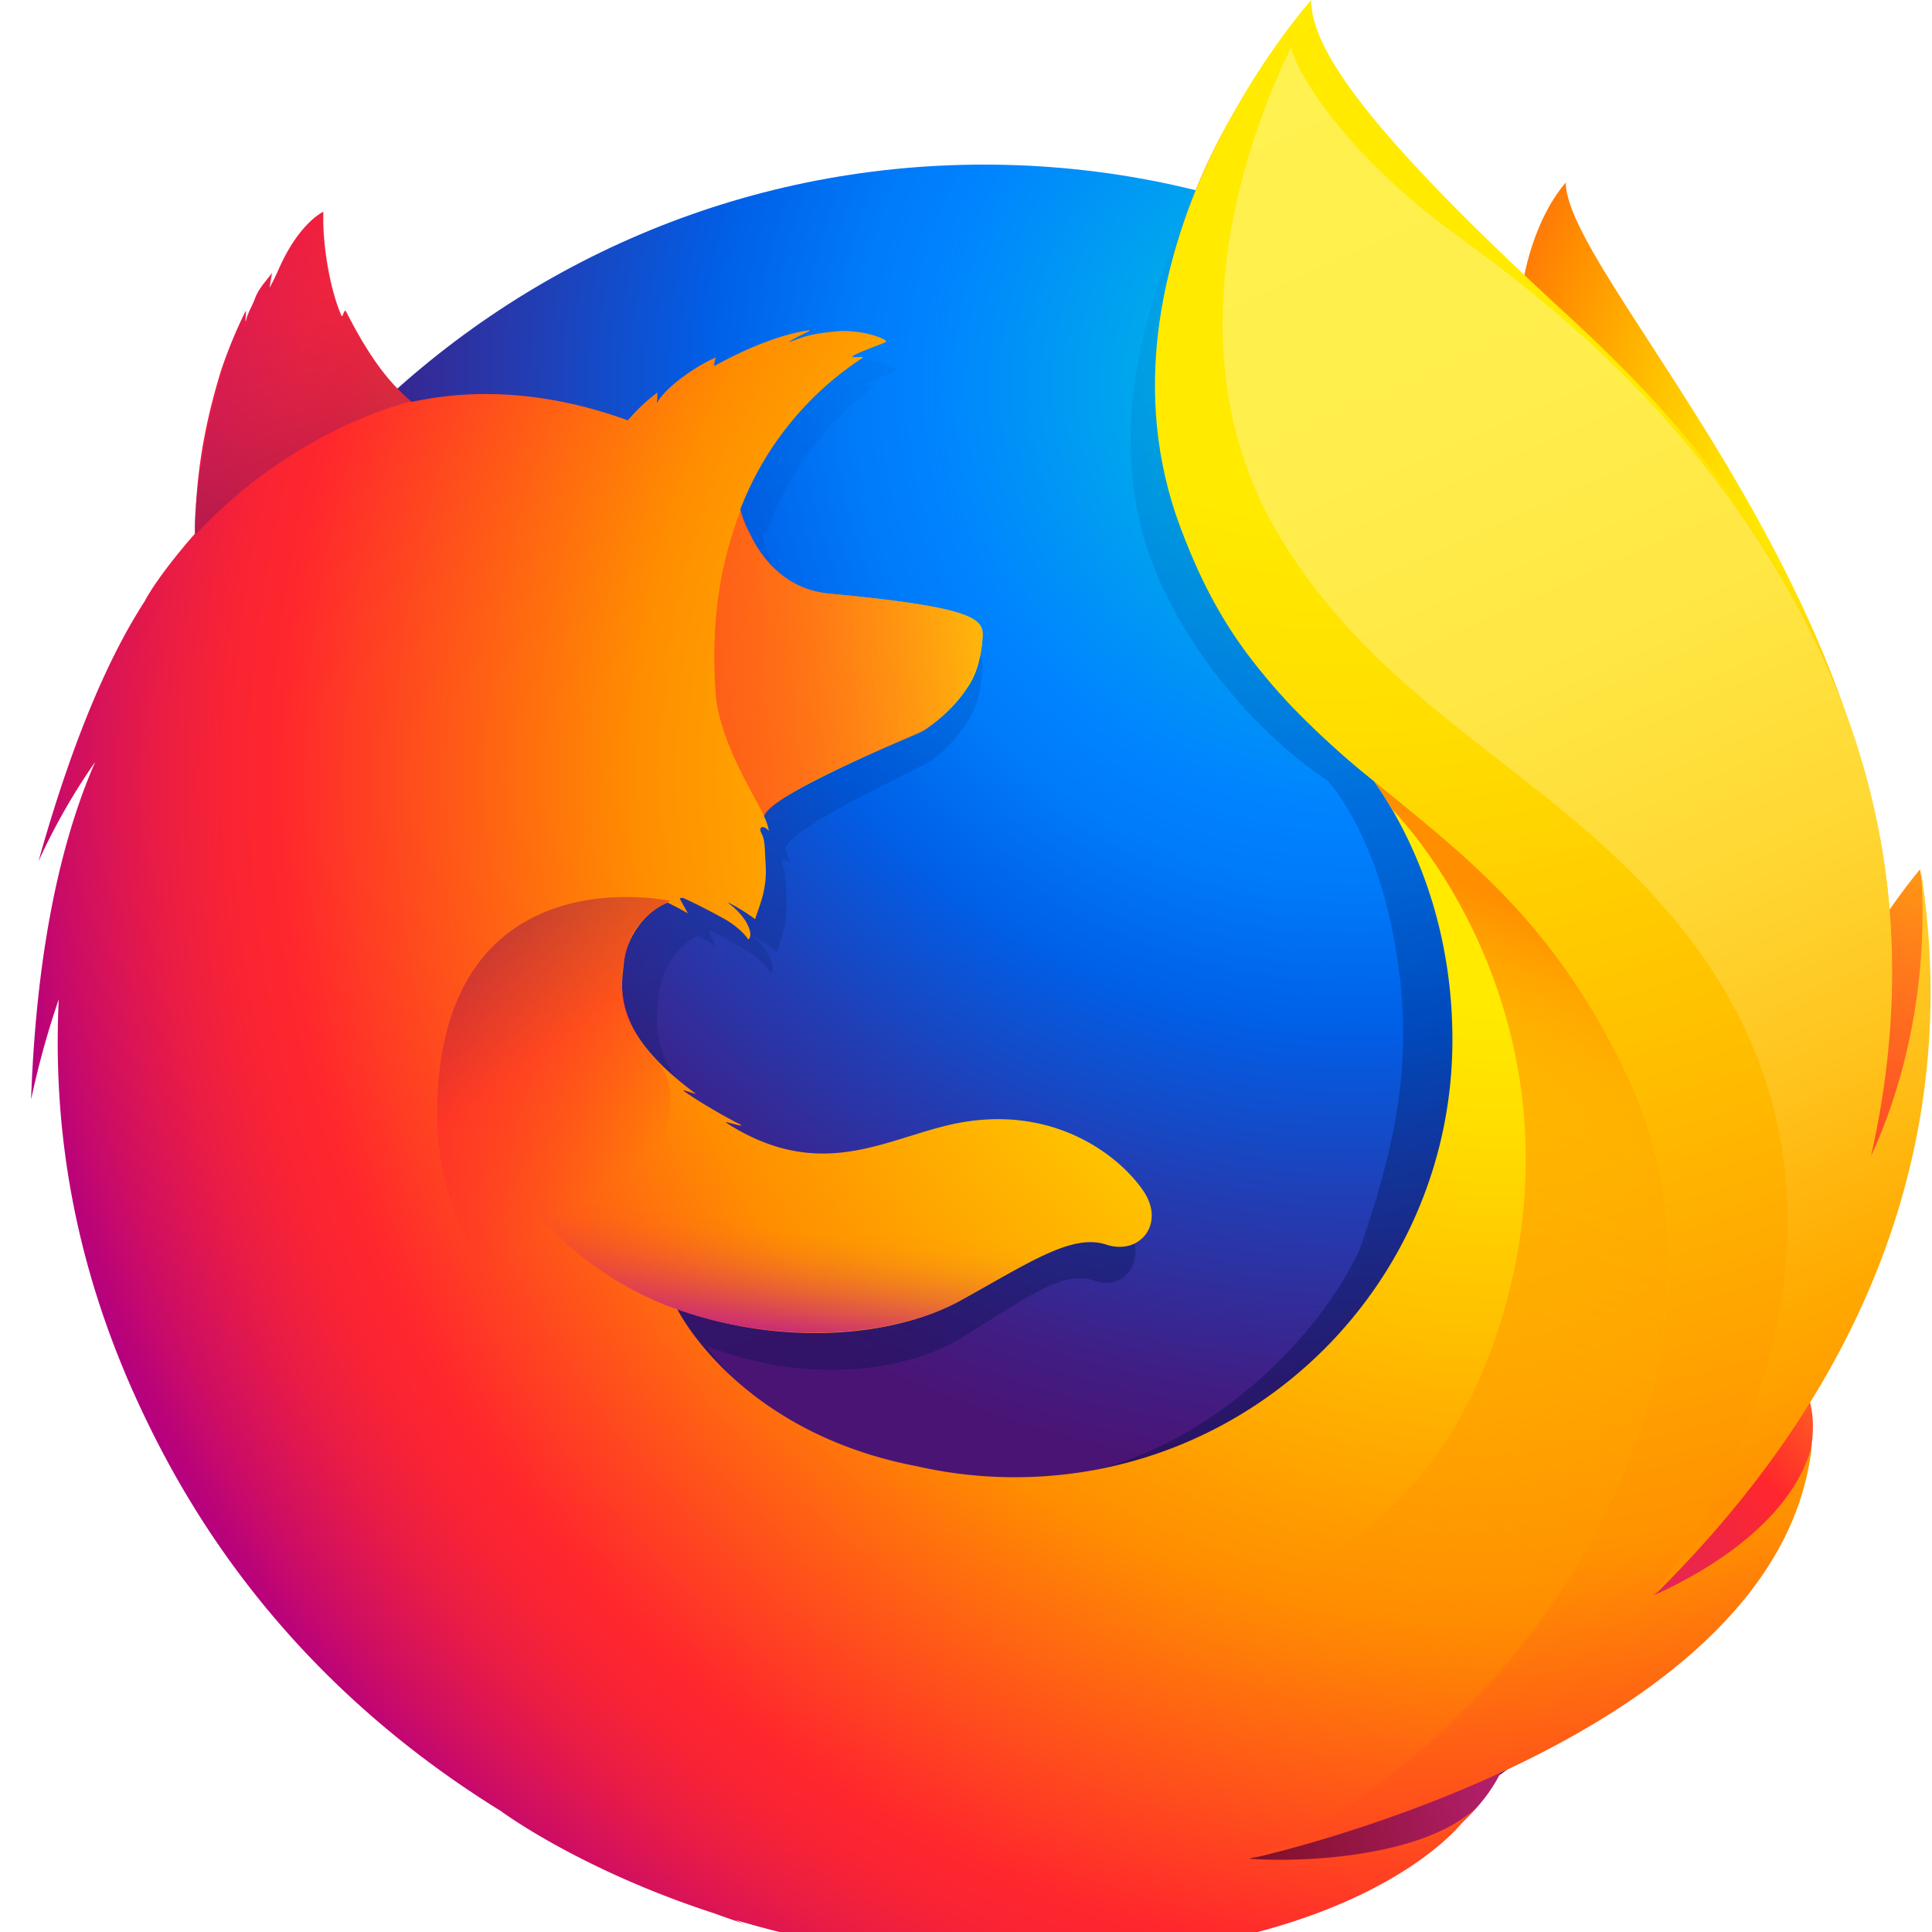 <?xml version="1.0" encoding="UTF-8" standalone="no"?>
<svg
   xmlns:dc="http://purl.org/dc/elements/1.1/"
   xmlns:cc="http://creativecommons.org/ns#"
   xmlns:rdf="http://www.w3.org/1999/02/22-rdf-syntax-ns#"
   xmlns:svg="http://www.w3.org/2000/svg"
   xmlns="http://www.w3.org/2000/svg"
   xmlns:sodipodi="http://sodipodi.sourceforge.net/DTD/sodipodi-0.dtd"
   xmlns:inkscape="http://www.inkscape.org/namespaces/inkscape"
   id="Firefox_-_Large"
   data-name="Firefox - Large"
   viewBox="0 0 32 32"
   version="1.1"
   sodipodi:docname="Firefox.svg"
   width="32"
   height="32"
   inkscape:version="0.92.0 r15299">
  <sodipodi:namedview
     pagecolor="#ffffff"
     bordercolor="#666666"
     borderopacity="1"
     objecttolerance="10"
     gridtolerance="10"
     guidetolerance="10"
     inkscape:pageopacity="0"
     inkscape:pageshadow="2"
     inkscape:window-width="1920"
     inkscape:window-height="1017"
     id="namedview228"
     showgrid="false"
     fit-margin-top="0"
     fit-margin-left="0"
     fit-margin-right="0"
     fit-margin-bottom="0"
     inkscape:zoom="0.23046875"
     inkscape:cx="-58.864407"
     inkscape:cy="474.00024"
     inkscape:window-x="-8"
     inkscape:window-y="-8"
     inkscape:window-maximized="1"
     inkscape:current-layer="Firefox_-_Large" />
  <defs
     id="defs194">
    <radialGradient
       id="radial-gradient"
       cx="-14480.522"
       cy="-8329.079"
       fx="-14509.281"
       r="450.875"
       gradientTransform="matrix(0.762,0.034,-0.05,1.12,11560.893,10069.103)"
       gradientUnits="userSpaceOnUse">
      <stop
         offset="0.045"
         stop-color="#ffea00"
         id="stop2" />
      <stop
         offset="0.12"
         stop-color="#ffde00"
         id="stop4" />
      <stop
         offset="0.254"
         stop-color="#ffbf00"
         id="stop6" />
      <stop
         offset="0.429"
         stop-color="#ff8e00"
         id="stop8" />
      <stop
         offset="0.769"
         stop-color="#ff272d"
         id="stop10" />
      <stop
         offset="0.872"
         stop-color="#e0255a"
         id="stop12" />
      <stop
         offset="0.953"
         stop-color="#cc2477"
         id="stop14" />
      <stop
         offset="1"
         stop-color="#c42482"
         id="stop16" />
    </radialGradient>
    <radialGradient
       id="radial-gradient-2"
       cx="-7529.669"
       cy="-7921.608"
       r="791.229"
       gradientTransform="matrix(1.225,0,0,1.225,9921.963,9899.103)"
       gradientUnits="userSpaceOnUse">
      <stop
         offset="0"
         stop-color="#00ccda"
         id="stop19" />
      <stop
         offset="0.22"
         stop-color="#0083ff"
         id="stop21" />
      <stop
         offset="0.261"
         stop-color="#007af9"
         id="stop23" />
      <stop
         offset="0.33"
         stop-color="#0060e8"
         id="stop25" />
      <stop
         offset="0.333"
         stop-color="#005fe7"
         id="stop27" />
      <stop
         offset="0.438"
         stop-color="#2639ad"
         id="stop29" />
      <stop
         offset="0.522"
         stop-color="#401e84"
         id="stop31" />
      <stop
         offset="0.566"
         stop-color="#4a1475"
         id="stop33" />
    </radialGradient>
    <linearGradient
       id="linear-gradient"
       x1="575.669"
       y1="731.188"
       x2="384.231"
       y2="104.96"
       gradientUnits="userSpaceOnUse">
      <stop
         offset="0"
         stop-color="#000f43"
         stop-opacity="0.4"
         id="stop36" />
      <stop
         offset="0.485"
         stop-color="#001962"
         stop-opacity="0.173"
         id="stop38" />
      <stop
         offset="1"
         stop-color="#002079"
         stop-opacity="0"
         id="stop40" />
    </linearGradient>
    <radialGradient
       id="radial-gradient-3"
       cx="-8260.94"
       cy="-6516.556"
       r="266.886"
       gradientTransform="matrix(1.219,0.123,-0.123,1.219,10296.265,9597.23)"
       gradientUnits="userSpaceOnUse">
      <stop
         offset="0.003"
         stop-color="#ffea00"
         id="stop43" />
      <stop
         offset="0.497"
         stop-color="#ff272d"
         id="stop45" />
      <stop
         offset="1"
         stop-color="#c42482"
         id="stop47" />
    </radialGradient>
    <radialGradient
       id="radial-gradient-4"
       cx="-8285.087"
       cy="-6772.468"
       r="445.678"
       gradientTransform="matrix(1.219,0.123,-0.123,1.219,10296.265,9597.23)"
       gradientUnits="userSpaceOnUse">
      <stop
         offset="0.003"
         stop-color="#ffe900"
         id="stop50" />
      <stop
         offset="0.157"
         stop-color="#ffaf0e"
         id="stop52" />
      <stop
         offset="0.316"
         stop-color="#ff7a1b"
         id="stop54" />
      <stop
         offset="0.472"
         stop-color="#ff4e26"
         id="stop56" />
      <stop
         offset="0.621"
         stop-color="#ff2c2e"
         id="stop58" />
      <stop
         offset="0.762"
         stop-color="#ff1434"
         id="stop60" />
      <stop
         offset="0.892"
         stop-color="#ff0538"
         id="stop62" />
      <stop
         offset="1"
         stop-color="#ff0039"
         id="stop64" />
    </radialGradient>
    <radialGradient
       id="radial-gradient-5"
       cx="-8222.051"
       cy="-6359.332"
       r="408.958"
       gradientTransform="matrix(1.219,0.123,-0.123,1.219,10296.265,9597.23)"
       gradientUnits="userSpaceOnUse">
      <stop
         offset="0.003"
         stop-color="#ff272d"
         id="stop67" />
      <stop
         offset="0.497"
         stop-color="#c42482"
         id="stop69" />
      <stop
         offset="0.986"
         stop-color="#620700"
         id="stop71" />
    </radialGradient>
    <radialGradient
       id="radial-gradient-6"
       cx="750.189"
       cy="396.041"
       fx="778.167"
       fy="382.212"
       r="782.18"
       gradientUnits="userSpaceOnUse">
      <stop
         offset="0.156"
         stop-color="#ffea00"
         id="stop74" />
      <stop
         offset="0.231"
         stop-color="#ffde00"
         id="stop76" />
      <stop
         offset="0.365"
         stop-color="#ffbf00"
         id="stop78" />
      <stop
         offset="0.541"
         stop-color="#ff8e00"
         id="stop80" />
      <stop
         offset="0.763"
         stop-color="#ff272d"
         id="stop82" />
      <stop
         offset="0.796"
         stop-color="#f92433"
         id="stop84" />
      <stop
         offset="0.841"
         stop-color="#e91c45"
         id="stop86" />
      <stop
         offset="0.893"
         stop-color="#cf0e62"
         id="stop88" />
      <stop
         offset="0.935"
         stop-color="#b5007f"
         id="stop90" />
    </radialGradient>
    <radialGradient
       id="radial-gradient-7"
       cx="691.339"
       cy="3.289"
       r="923.615"
       gradientUnits="userSpaceOnUse">
      <stop
         offset="0.279"
         stop-color="#ffea00"
         id="stop93" />
      <stop
         offset="0.402"
         stop-color="#fd0"
         id="stop95" />
      <stop
         offset="0.63"
         stop-color="#ffba00"
         id="stop97" />
      <stop
         offset="0.856"
         stop-color="#ff9100"
         id="stop99" />
      <stop
         offset="0.933"
         stop-color="#ff6711"
         id="stop101" />
      <stop
         offset="0.994"
         stop-color="#ff4a1d"
         id="stop103" />
    </radialGradient>
    <linearGradient
       id="linear-gradient-2"
       x1="-8944.65"
       y1="-6677.742"
       x2="-8660.289"
       y2="-6750.226"
       gradientTransform="matrix(1.219,0.123,-0.123,1.219,10296.265,9597.23)"
       gradientUnits="userSpaceOnUse">
      <stop
         offset="0"
         stop-color="#c42482"
         stop-opacity="0.5"
         id="stop106" />
      <stop
         offset="0.474"
         stop-color="#ff272d"
         stop-opacity="0.5"
         id="stop108" />
      <stop
         offset="0.486"
         stop-color="#ff2c2c"
         stop-opacity="0.513"
         id="stop110" />
      <stop
         offset="0.675"
         stop-color="#ff7a1a"
         stop-opacity="0.72"
         id="stop112" />
      <stop
         offset="0.829"
         stop-color="#ffb20d"
         stop-opacity="0.871"
         id="stop114" />
      <stop
         offset="0.942"
         stop-color="#ffd605"
         stop-opacity="0.964"
         id="stop116" />
      <stop
         offset="1"
         stop-color="#ffe302"
         id="stop118" />
    </linearGradient>
    <linearGradient
       id="linear-gradient-3"
       x1="245.347"
       y1="-1082.012"
       x2="190.775"
       y2="-1221.859"
       gradientTransform="matrix(0.995,0.1,-0.1,0.995,-173.696,1313.941)"
       gradientUnits="userSpaceOnUse">
      <stop
         offset="0"
         stop-color="#891551"
         stop-opacity="0.6"
         id="stop121" />
      <stop
         offset="1"
         stop-color="#c42482"
         stop-opacity="0"
         id="stop123" />
    </linearGradient>
    <linearGradient
       id="linear-gradient-4"
       x1="22.04"
       y1="718.827"
       x2="116.148"
       y2="825.714"
       gradientTransform="matrix(0.995,0.1,-0.1,0.995,305.439,-246.471)"
       gradientUnits="userSpaceOnUse">
      <stop
         offset="0.005"
         stop-color="#891551"
         stop-opacity="0.5"
         id="stop126" />
      <stop
         offset="0.484"
         stop-color="#ff272d"
         stop-opacity="0.5"
         id="stop128" />
      <stop
         offset="1"
         stop-color="#ff272d"
         stop-opacity="0"
         id="stop130" />
    </linearGradient>
    <linearGradient
       id="linear-gradient-5"
       x1="200.104"
       y1="904.616"
       x2="200.171"
       y2="829.835"
       gradientTransform="matrix(0.995,0.1,-0.1,0.995,305.439,-246.471)"
       gradientUnits="userSpaceOnUse">
      <stop
         offset="0"
         stop-color="#c42482"
         id="stop133" />
      <stop
         offset="0.083"
         stop-color="#c42482"
         stop-opacity="0.81"
         id="stop135" />
      <stop
         offset="0.206"
         stop-color="#c42482"
         stop-opacity="0.565"
         id="stop137" />
      <stop
         offset="0.328"
         stop-color="#c42482"
         stop-opacity="0.362"
         id="stop139" />
      <stop
         offset="0.447"
         stop-color="#c42482"
         stop-opacity="0.204"
         id="stop141" />
      <stop
         offset="0.562"
         stop-color="#c42482"
         stop-opacity="0.091"
         id="stop143" />
      <stop
         offset="0.673"
         stop-color="#c42482"
         stop-opacity="0.023"
         id="stop145" />
      <stop
         offset="0.773"
         stop-color="#c42482"
         stop-opacity="0"
         id="stop147" />
    </linearGradient>
    <linearGradient
       id="linear-gradient-6"
       x1="655.531"
       y1="38.12"
       x2="961.187"
       y2="721.615"
       gradientUnits="userSpaceOnUse">
      <stop
         offset="0"
         stop-color="#fff14f"
         id="stop150" />
      <stop
         offset="0.268"
         stop-color="#ffee4c"
         id="stop152" />
      <stop
         offset="0.452"
         stop-color="#ffe643"
         id="stop154" />
      <stop
         offset="0.612"
         stop-color="#ffd834"
         id="stop156" />
      <stop
         offset="0.757"
         stop-color="#ffc41e"
         id="stop158" />
      <stop
         offset="0.892"
         stop-color="#ffab02"
         id="stop160" />
      <stop
         offset="0.902"
         stop-color="#ffa900"
         id="stop162" />
      <stop
         offset="0.949"
         stop-color="#ffa000"
         id="stop164" />
      <stop
         offset="1"
         stop-color="#ff9100"
         id="stop166" />
    </linearGradient>
    <linearGradient
       id="linear-gradient-7"
       x1="715.885"
       y1="431.21"
       x2="571.098"
       y2="819.96"
       gradientUnits="userSpaceOnUse">
      <stop
         offset="0"
         stop-color="#ff8e00"
         id="stop169" />
      <stop
         offset="0.04"
         stop-color="#ff8e00"
         stop-opacity="0.858"
         id="stop171" />
      <stop
         offset="0.084"
         stop-color="#ff8e00"
         stop-opacity="0.729"
         id="stop173" />
      <stop
         offset="0.13"
         stop-color="#ff8e00"
         stop-opacity="0.628"
         id="stop175" />
      <stop
         offset="0.178"
         stop-color="#ff8e00"
         stop-opacity="0.557"
         id="stop177" />
      <stop
         offset="0.227"
         stop-color="#ff8e00"
         stop-opacity="0.514"
         id="stop179" />
      <stop
         offset="0.282"
         stop-color="#ff8e00"
         stop-opacity="0.5"
         id="stop181" />
      <stop
         offset="0.389"
         stop-color="#ff8e00"
         stop-opacity="0.478"
         id="stop183" />
      <stop
         offset="0.524"
         stop-color="#ff8e00"
         stop-opacity="0.416"
         id="stop185" />
      <stop
         offset="0.676"
         stop-color="#ff8e00"
         stop-opacity="0.314"
         id="stop187" />
      <stop
         offset="0.838"
         stop-color="#ff8e00"
         stop-opacity="0.172"
         id="stop189" />
      <stop
         offset="1"
         stop-color="#ff8e00"
         stop-opacity="0"
         id="stop191" />
    </linearGradient>
  </defs>
  <title
     id="title196">firefox-logo</title>
  <g
     id="g225"
     transform="matrix(0.033,0,0,0.033,-0.64,-0.065)">
    <path
       d="m 805.285,93.558 c -23.947,27.884 -35.1,90.639 -10.818,154.256 24.282,63.617 61.5,49.8 84.7,114.673 30.623,85.6 16.369,200.589 16.369,200.589 0,0 36.814,106.609 62.468,-6.633 C 1014.787,343.74 805.285,145.937 805.285,93.558 Z"
       style="fill:url(#radial-gradient)"
       id="path198"
       inkscape:connector-curvature="0" />
    <path
       id="_Path_"
       data-name="&lt;Path&gt;"
       d="m 513.072,976.638 c 245.236,0 443.9,-199.739 443.9,-446.028 C 956.972,284.321 758.308,84.583 513.31,84.583 268.312,84.583 69.65,284.322 69.65,530.61 69.175,777.137 268.073,976.638 513.072,976.638 Z"
       style="fill:url(#radial-gradient-2)"
       inkscape:connector-curvature="0" />
    <path
       d="m 845.675,805.636 a 246.888,246.888 0 0 1 -30.123,18.183 704,704 0 0 0 38.3,-62.961 c 9.46,-10.47 18.126,-20.648 25.188,-31.653 3.437,-5.407 7.313,-12.079 11.416,-19.819 24.921,-44.9 52.4,-117.563 53.179,-192.2 v -0.18 c 0.018,-1.837 0.029,-3.675 0.014,-5.515 a 257.6,257.6 0 0 0 -5.712,-55.748 c 0.2,1.431 0.376,2.861 0.556,4.291 -0.221,-1.1 -0.407,-2.212 -0.644,-3.314 0.366,2.034 0.66,4 0.976,5.983 5.094,43.217 1.466,85.372 -16.682,116.45 -0.286,0.454 -0.58,0.879 -0.869,1.323 9.41,-47.234 12.558,-99.387 2.088,-151.6 0,0 -4.187,-25.383 -35.376,-102.441 -17.952,-44.353 -49.833,-80.716 -78,-107.207 -24.69,-30.546 -47.114,-51.045 -59.475,-64.06 -25.821,-27.189 -36.643,-47.569 -41.087,-60.867 -3.853,-1.932 -53.135,-49.807 -57.05,-51.631 -21.511,33.352 -89.162,137.675 -56.981,235.146 14.584,44.172 51.467,90.017 90.067,115.736 1.695,1.936 22.969,25.042 33.086,77.157 10.446,53.842 4.954,95.855 -16.546,157.983 -25.286,54.505 -90.067,108.388 -150.724,113.9 -129.676,11.781 -177.149,-65.108 -177.149,-65.108 46.336,18.525 97.568,14.65 128.724,-4.556 31.4,-19.425 50.394,-33.827 65.81,-28.148 15.2,5.653 27.3,-10.756 16.442,-27.767 a 78.5,78.5 0 0 0 -79.4,-34.573 c -31.433,5.109 -60.226,30.009 -101.412,5.894 a 85.528,85.528 0 0 1 -7.729,-5.062 c -2.715,-1.785 8.826,2.717 6.133,0.688 -8.015,-4.354 -22.2,-13.842 -25.88,-17.217 -0.613,-0.562 6.219,2.179 5.606,1.616 -38.51,-31.712 -33.7,-53.134 -32.49,-66.57 0.969,-10.749 7.964,-24.523 19.751,-30.11 5.693,3.107 9.24,5.479 9.24,5.479 0,0 -2.428,-4.961 -3.741,-7.576 0.46,-0.2 0.9,-0.147 1.358,-0.342 4.664,2.251 14.977,8.1 20.407,11.667 7.072,4.988 9.326,9.436 9.326,9.436 0,0 1.862,-1.025 0.485,-5.375 -0.5,-1.784 -2.647,-7.453 -9.652,-13.174 l 0.438,0.049 a 81.2,81.2 0 0 1 11.867,8.241 c 1.975,-7.181 5.527,-14.679 4.746,-28.092 -0.477,-9.431 -0.257,-11.873 -1.919,-15.515 -1.488,-3.128 0.834,-4.348 3.418,-1.1 a 32.826,32.826 0 0 0 -2.208,-7.4 l 0.022,-0.244 c 3.225,-11.236 68.248,-40.461 72.981,-43.877 a 67.355,67.355 0 0 0 19.132,-20.8 c 3.617,-5.763 6.337,-13.848 7,-26.112 0.355,-8.844 -3.759,-14.734 -69.507,-21.618 -17.981,-1.771 -28.531,-14.8 -34.526,-26.823 -1.094,-2.59 -2.209,-4.937 -3.325,-7.282 a 58,58 0 0 1 -2.558,-8.431 c 10.749,-30.873 28.81,-56.977 55.367,-76.7 1.447,-1.318 -5.782,0.338 -4.336,-0.98 1.687,-1.538 12.706,-5.977 14.787,-6.977 2.542,-1.2 -10.882,-6.9 -22.732,-5.512 -12.069,1.36 -14.632,2.8 -21.073,5.531 2.673,-2.661 11.173,-6.149 9.18,-6.126 -13.011,1.995 -29.179,9.558 -43,18.124 a 10.731,10.731 0 0 1 0.835,-4.348 c -6.441,2.732 -22.26,13.788 -26.865,23.142 a 44.329,44.329 0 0 0 0.266,-5.4 84.483,84.483 0 0 0 -13.195,13.818 l -0.241,0.219 c -37.358,-15.05 -70.233,-16.024 -98.053,-9.276 -6.086,-6.112 -9.059,-1.644 -22.907,-32.069 -0.941,-1.832 0.722,1.809 0,0 -2.278,-5.9 1.389,7.872 0,0 -23.284,18.372 -53.92,39.193 -68.626,53.89 -0.182,0.586 17.156,-4.9 0,0 -6.008,1.716 -5.6,5.281 -6.513,37.5 -0.22,2.443 -0.025,5.179 -0.223,7.378 -11.748,14.968 -19.749,27.643 -22.775,34.211 -15.193,26.18 -31.926,66.992 -48.146,131.551 A 334.364,334.364 0 0 1 110.2,400.365 C 96.712,434.632 83.673,488.443 81.066,571.31 a 483.614,483.614 0 0 1 12.533,-50.66 473.038,473.038 0 0 0 34.74,201.061 c 9.329,22.821 24.76,57.455 51.029,95.4 82.533,86.839 198.945,140.9 327.852,140.9 134.572,10e-4 255.415,-58.878 338.455,-152.375 z"
       style="fill:url(#linear-gradient)"
       id="path201"
       inkscape:connector-curvature="0" />
    <path
       d="m 746.1,868.708 c 162.87,-18.86 234.969,-186.7 142.381,-190 -83.633,-2.673 -219.527,198.9 -142.381,190 z"
       style="fill:url(#radial-gradient-3)"
       id="path203"
       inkscape:connector-curvature="0" />
    <path
       d="m 900.207,644.424 c 112.056,-65.214 82.839,-206.08 82.839,-206.08 0,0 -43.246,50.238 -72.625,130.32 -29.021,79.299 -77.584,115.148 -10.214,75.76 z"
       style="fill:url(#radial-gradient-4)"
       id="path205"
       inkscape:connector-curvature="0" />
    <path
       d="m 544.474,952.062 c 156.227,49.851 290.5,-73.22 207.733,-114.32 -75.251,-37.066 -281.883,90.748 -207.733,114.32 z"
       style="fill:url(#radial-gradient-5)"
       id="path207"
       inkscape:connector-curvature="0" />
    <path
       d="m 911.849,704.234 c 3.8,-5.363 8.94,-22.535 13.48,-30.211 27.582,-44.523 27.777,-80.023 27.777,-80.836 16.659,-83.219 15.148,-117.2 4.9,-180.043 -8.251,-50.6 -44.322,-123.092 -75.57,-158 -32.2,-35.965 -9.514,-24.247 -40.692,-50.518 C 814.417,174.333 787.921,144.335 773.491,132.271 669.215,45.094 671.571,26.577 673.579,23.42 c -0.339,0.371 -0.837,0.922 -1.472,1.643 C 670.872,20.14 670,16 670,16 c 0,0 -57,57 -69,152 -7.834,62.021 15.383,126.676 49,168 a 381.367,381.367 0 0 0 59,58 v -0.026 c 25.4,36.477 39.38,81.489 39.38,129.909 0,121.244 -98.341,219.531 -219.652,219.531 a 220.455,220.455 0 0 1 -49.134,-5.519 c -57.236,-10.908 -90.288,-39.781 -106.772,-59.382 -9.447,-11.234 -13.464,-19.423 -13.464,-19.423 51.283,18.371 107.986,14.528 142.468,-4.518 34.749,-19.265 55.774,-33.546 72.837,-27.915 16.82,5.606 30.211,-10.667 18.2,-27.536 -11.771,-16.845 -42.4,-40.97 -87.878,-34.286 -34.789,5.067 -66.657,29.76 -112.24,5.845 a 96.313,96.313 0 0 1 -8.554,-5.02 c -3.005,-1.771 9.768,2.695 6.787,0.682 -8.87,-4.318 -24.573,-13.728 -28.643,-17.074 -0.679,-0.557 6.883,2.161 6.2,1.6 -42.621,-31.449 -37.3,-52.693 -35.959,-66.018 1.073,-10.66 8.814,-24.32 21.859,-29.86 6.3,3.081 10.226,5.433 10.226,5.433 0,0 -2.688,-4.92 -4.141,-7.513 0.509,-0.194 0.994,-0.145 1.5,-0.339 5.162,2.232 16.576,8.029 22.586,11.57 7.827,4.947 10.322,9.358 10.322,9.358 0,0 2.061,-1.016 0.536,-5.33 -0.557,-1.769 -2.929,-7.391 -10.682,-13.065 l 0.485,0.049 a 90.851,90.851 0 0 1 13.134,8.173 c 2.186,-7.121 6.118,-14.557 5.253,-27.859 -0.528,-9.352 -0.284,-11.775 -2.124,-15.386 -1.647,-3.1 0.924,-4.312 3.782,-1.088 a 30.038,30.038 0 0 0 -2.444,-7.343 l 0.025,-0.242 c 3.57,-11.143 75.535,-40.125 80.773,-43.513 a 70.31,70.31 0 0 0 21.175,-20.63 c 4,-5.715 7.014,-13.733 7.748,-25.895 0.246,-5.48 -1.441,-9.817 -20.5,-13.965 -11.439,-2.49 -29.136,-4.913 -56.433,-7.474 -19.9,-1.756 -31.577,-14.676 -38.212,-26.6 -1.211,-2.569 -2.445,-4.9 -3.68,-7.222 a 53.108,53.108 0 0 1 -2.831,-8.36 158.47,158.47 0 0 1 61.279,-76.063 c 1.6,-1.308 -6.4,0.335 -4.8,-0.972 1.868,-1.525 14.063,-5.927 16.367,-6.919 2.813,-1.186 -12.044,-6.84 -25.159,-5.466 -13.357,1.349 -16.194,2.776 -23.323,5.486 2.959,-2.639 12.366,-6.1 10.161,-6.075 -14.4,1.978 -32.3,9.479 -47.6,17.973 a 9.676,9.676 0 0 1 0.924,-4.312 c -7.129,2.709 -24.637,13.674 -29.734,22.95 a 39.488,39.488 0 0 0 0.294,-5.354 88.678,88.678 0 0 0 -14.6,13.7 l -0.267,0.218 c -41.347,-14.925 -77.732,-15.891 -108.522,-9.2 -6.736,-6.061 -17.566,-15.226 -32.892,-45.4 -1.041,-1.817 -1.6,3.755 -2.4,1.961 -5.955,-13.813 -9.553,-36.444 -8.962,-52.046 0,0 -12.318,5.614 -22.513,29.06 -1.893,4.215 -3.107,6.54 -4.32,8.865 -0.558,0.678 1.265,-7.7 0.974,-7.244 -1.772,3 -6.356,7.192 -8.371,12.618 -1.384,4.021 -3.325,6.273 -4.564,11.288 l -0.291,0.46 c -0.1,-1.478 0.367,-6.081 0.027,-5.137 a 236.1,236.1 0 0 0 -12.308,29.841 c -5.489,18.046 -11.879,42.61 -12.892,74.565 -0.244,2.423 -0.027,5.136 -0.247,7.317 -13,14.844 -21.858,27.413 -25.207,33.928 C 75.18,329.762 56.66,370.236 38.707,434.259 A 319.143,319.143 0 0 1 67.245,384.27 C 52.316,418.253 37.885,471.618 35,553.8 a 438.522,438.522 0 0 1 13.872,-50.24 c -2.578,54.8 3.805,122.74 38.449,199.393 20.57,45.087 67.921,136.649 183.62,208.1 l -0.01,0.007 c 0,0 39.36,29.3 107.017,51.259 5,1.814 10.065,3.6 15.234,5.333 -1.622,-0.655 -3.191,-1.344 -4.715,-2.052 a 484.883,484.883 0 0 0 138.8,20.4 c 175.18,0.149 226.846,-70.2 226.846,-70.2 0,0 -0.182,0.137 -0.513,0.377 q 3.708,-3.491 7.143,-7.257 c -27.639,26.1 -90.715,27.832 -114.3,25.949 40.223,-11.813 66.691,-21.806 118.175,-41.519 q 9.037,-3.35 18.482,-7.64 c 0.681,-0.3 1.368,-0.625 2.052,-0.936 1.249,-0.582 2.486,-1.132 3.747,-1.744 a 349.205,349.205 0 0 0 70.262,-43.987 c 51.7,-41.3 62.949,-81.557 68.829,-108.1 -0.82,2.544 -3.375,8.475 -5.17,12.316 -13.315,28.482 -42.841,45.959 -74.908,60.948 A 688.993,688.993 0 0 0 890.3,741.773 c 10.467,-10.383 13.733,-26.625 21.549,-37.539 z"
       style="fill:url(#radial-gradient-6)"
       id="path209"
       inkscape:connector-curvature="0" />
    <path
       d="m 848.921,802.982 c 21.08,-23.241 40.01,-49.824 54.349,-79.968 36.9,-77.582 93.952,-206.58 49.018,-341.306 C 916.775,275.225 868.016,217 806.107,160.122 705.563,67.756 677.482,26.521 677.482,2 677.482,2 561.393,131.409 611.74,266.381 662.087,401.353 765.2,396.405 833.419,537.255 913.694,703 768.47,883.869 648.375,934.493 c 7.353,-1.633 266.97,-60.383 280.614,-208.882 -0.309,2.731 -6.159,43.803 -80.068,77.371 z"
       style="fill:url(#radial-gradient-7)"
       id="path211"
       inkscape:connector-curvature="0" />
    <path
       d="m 512.592,321.373 c 0.393,-8.77 -4.156,-14.66 -76.682,-21.463 -29.839,-2.755 -41.265,-30.334 -44.748,-41.941 -10.61,27.565 -14.991,56.49 -12.636,91.477 1.61,22.92 17.009,47.521 24.37,61.965 0,0 1.636,-2.126 2.391,-2.912 13.861,-14.431 71.936,-36.419 77.392,-39.541 6.014,-3.799 28.903,-20.523 29.913,-47.585 z"
       style="fill:url(#linear-gradient-2)"
       id="path213"
       inkscape:connector-curvature="0" />
    <path
       d="m 193.314,158.471 c -1.041,-1.818 -1.6,3.754 -2.4,1.961 -5.955,-13.813 -9.578,-36.2 -8.72,-52.022 0,0 -12.318,5.614 -22.513,29.06 -1.893,4.215 -3.107,6.54 -4.32,8.865 -0.558,0.678 1.265,-7.7 0.974,-7.244 -1.771,3 -6.355,7.192 -8.346,12.375 -1.651,4.239 -3.349,6.515 -4.613,11.772 -0.389,1.429 0.392,-6.323 0.052,-5.379 -23.711,45.825 -28.237,115.114 -25.738,112.184 50.478,-53.9 108.325,-66.683 108.325,-66.683 -6.155,-4.534 -19.528,-17.625 -32.7,-44.889 z"
       style="fill:url(#linear-gradient-3)"
       id="path215"
       inkscape:connector-curvature="0" />
    <path
       d="m 384.844,722.1 c -69.724,-29.769 -148.992,-71.755 -146,-167.138 4.075,-125.619 117.145,-100.791 117.145,-100.791 -4.267,1.039 -15.675,9.162 -19.718,17.82 -4.273,10.827 -12.069,35.276 11.551,60.9 37.089,40.192 -76.2,95.356 98.663,199.567 4.41,2.4 -40.991,-1.43 -61.639,-10.358 z"
       style="fill:url(#linear-gradient-4)"
       id="path217"
       inkscape:connector-curvature="0" />
    <path
       d="m 360.074,659.5 c 49.442,17.207 107.04,14.189 141.523,-4.858 23.085,-12.851 52.7,-33.434 70.922,-28.353 -15.777,-6.236 -27.726,-9.15 -42.1,-9.862 -2.448,0 -5.382,-0.052 -8.048,-0.32 a 136.228,136.228 0 0 0 -15.757,0.863 c -8.9,0.818 -18.766,6.433 -27.735,5.532 -0.485,-0.049 8.7,-3.774 7.953,-3.605 -4.752,0.991 -9.915,1.205 -15.37,1.881 -3.467,0.386 -6.449,0.82 -9.891,0.963 -102.982,8.733 -190.017,-55.813 -190.017,-55.813 -7.408,24.95 33.166,74.3 88.521,93.572 z"
       style="fill:url(#linear-gradient-5)"
       id="path219"
       inkscape:connector-curvature="0" />
    <path
       d="M 848.738,803.646 C 952.9,701.376 1005.6,577.061 983.321,437.627 c 0,0 8.9,71.5 -24.848,144.628 16.213,-71.393 18.1,-160.114 -24.975,-251.988 C 876.005,207.636 781.45,143.109 745.351,116.189 690.656,75.4 667.983,33.87 667.574,25.3 c -16.339,33.477 -65.766,148.2 -5.31,247 56.64,92.564 145.865,120.039 208.328,204.947 115.075,156.42 -21.854,326.399 -21.854,326.399 z"
       style="fill:url(#linear-gradient-6)"
       id="path221"
       inkscape:connector-curvature="0" />
    <path
       d="M 833.814,537.551 C 797.412,462.35 751.978,429.55 709,394 c 5,7 6.232,9.473 9,14 37.827,40.316 93.607,138.656 53.11,262.107 C 694.881,902.482 389.967,793.057 358,762.319 370.932,896.808 596.036,961.164 742.6,873.949 826,795 893.468,660.788 833.814,537.551 Z"
       style="fill:url(#linear-gradient-7)"
       id="path223"
       inkscape:connector-curvature="0" />
  </g>
</svg>
